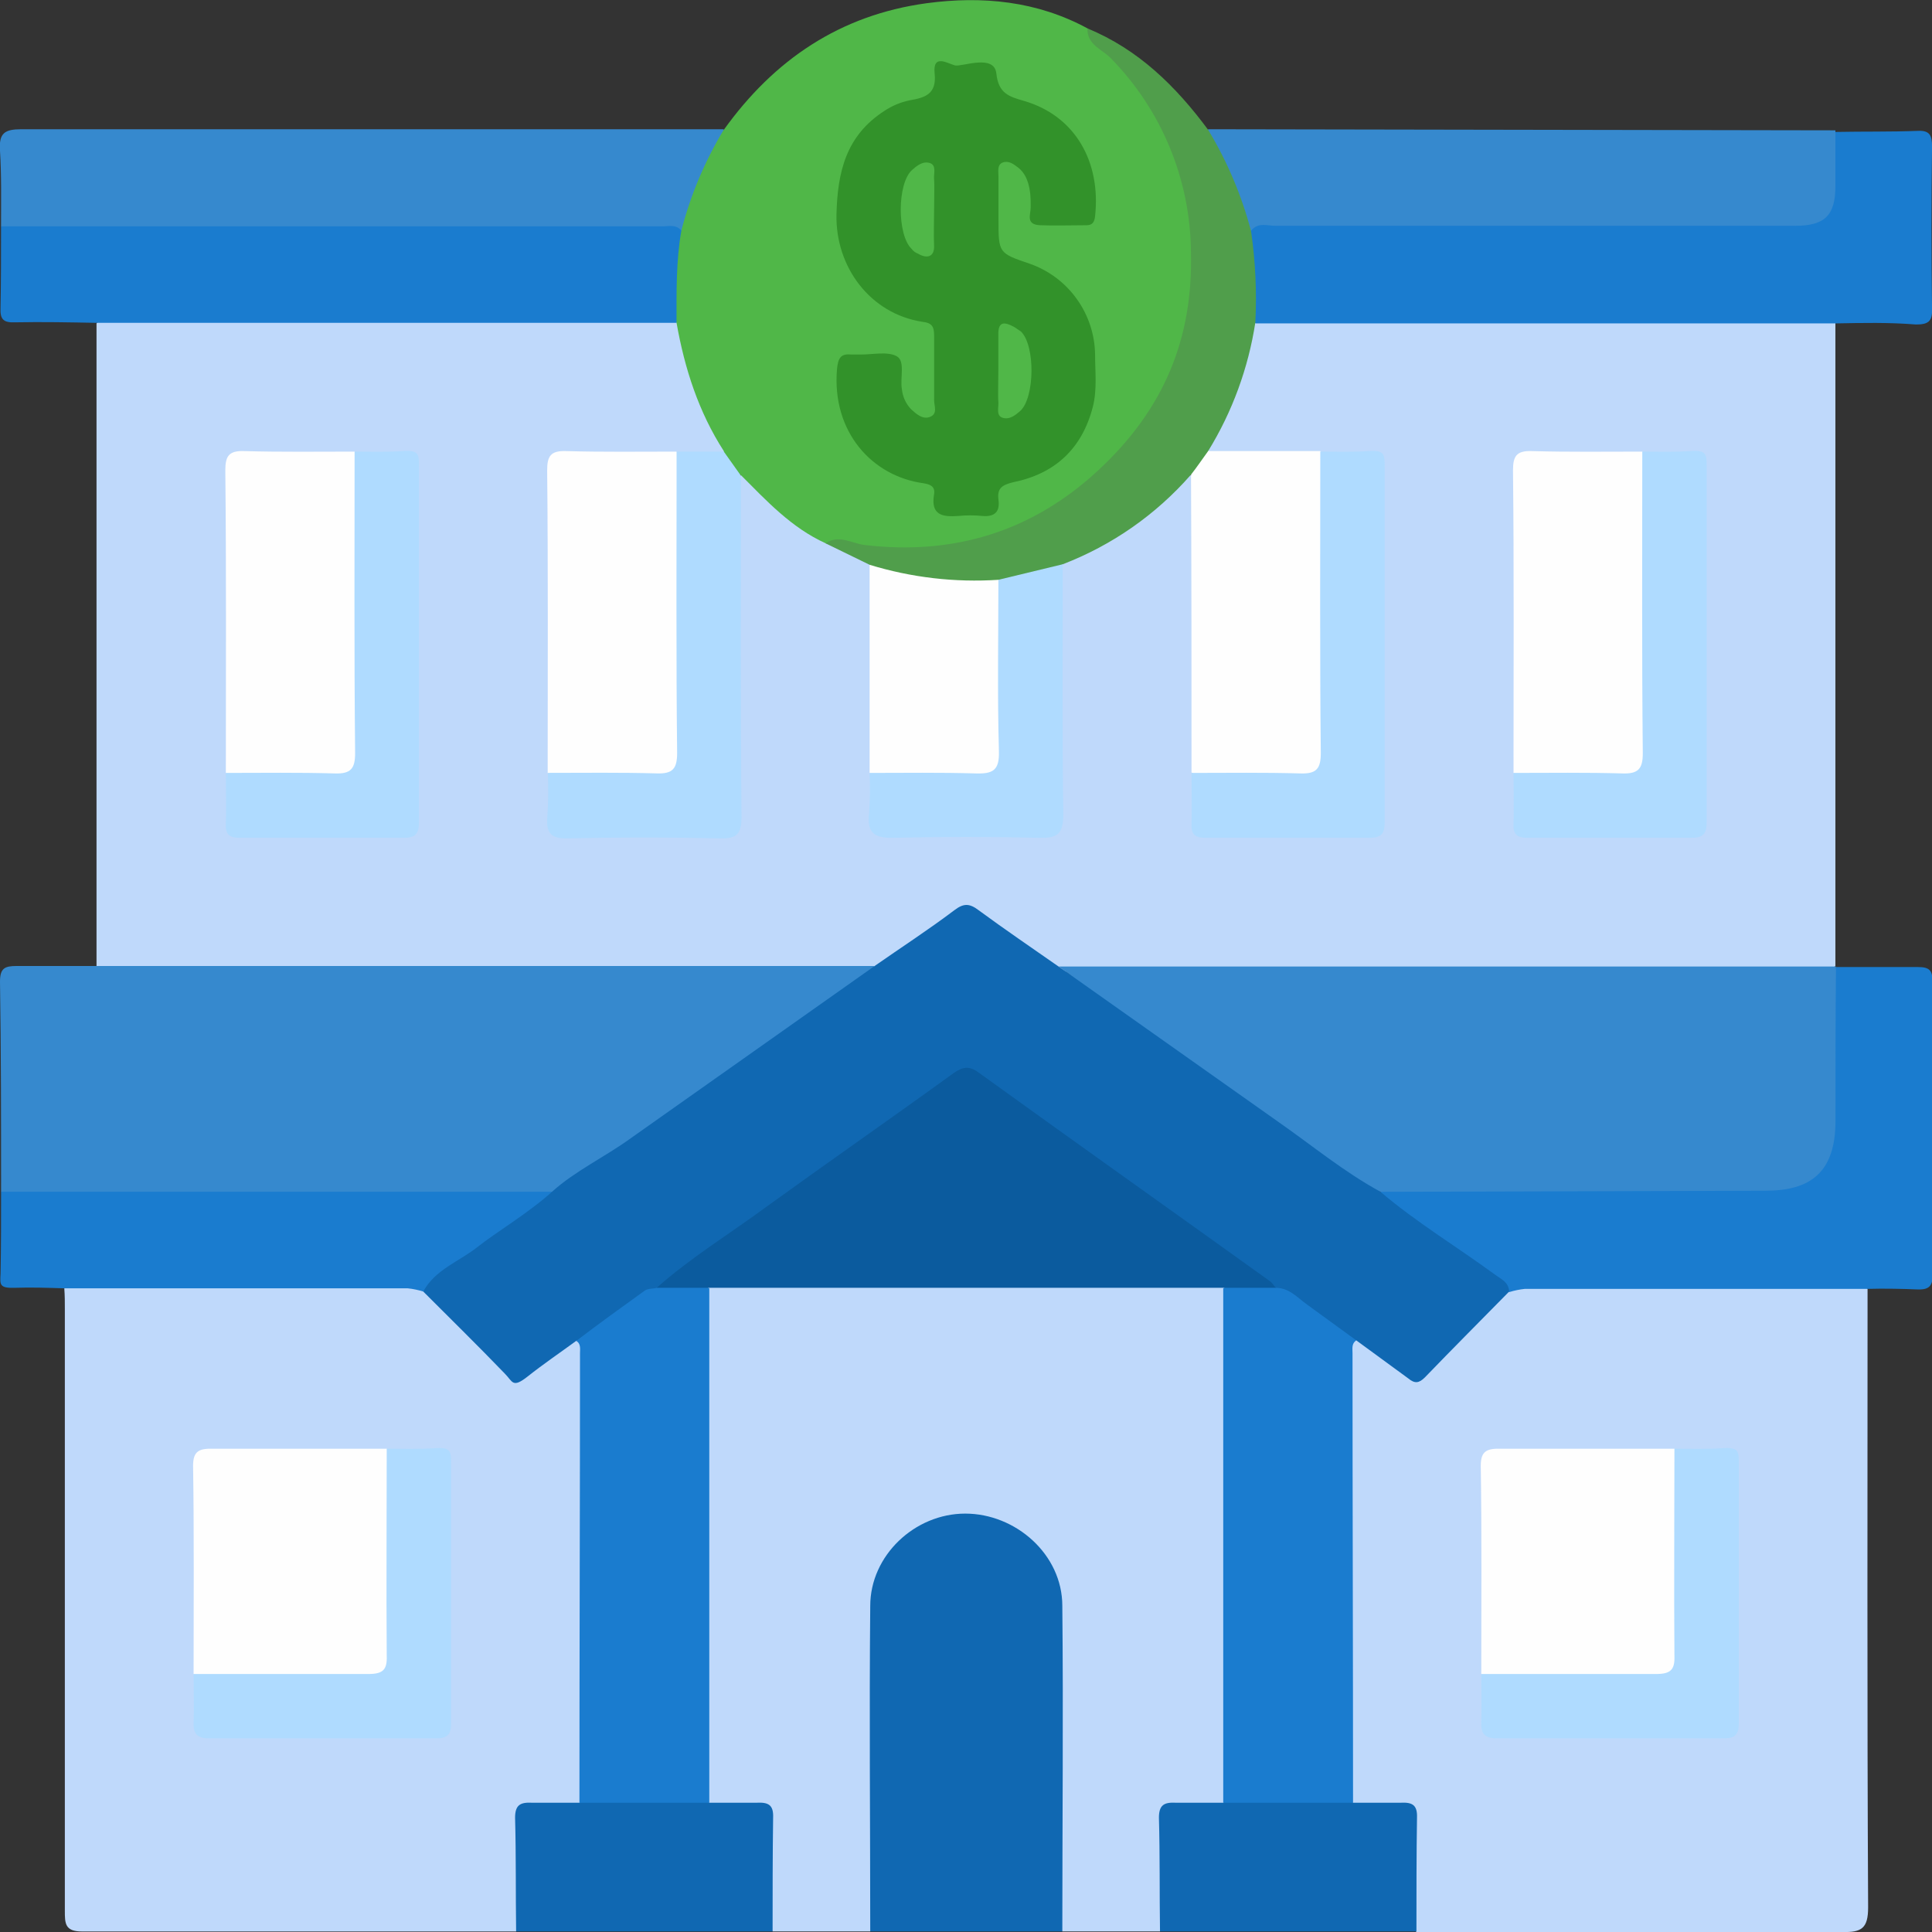 <svg width="48" height="48" viewBox="0 0 48 48" fill="none" xmlns="http://www.w3.org/2000/svg">
<rect x="0" y="0" width="48" height="48" fill="#333333" stroke="none"/>
<g clip-path="url(#clip0_243_3778)">
<path d="M2.398 24V8.035C2.572 7.836 2.798 7.862 3.012 7.862H16.221C16.374 7.866 16.525 7.884 16.674 7.916C16.914 7.995 16.981 8.195 17.021 8.409C17.18 9.272 17.487 10.101 17.927 10.861C17.994 10.994 18.141 11.14 17.941 11.3C17.741 11.46 17.154 11.367 16.768 11.367C15.981 11.407 15.208 11.38 14.422 11.394C13.635 11.407 13.769 11.434 13.769 12.033V18.856C13.771 18.972 13.767 19.087 13.755 19.203C13.782 19.562 13.755 19.909 13.769 20.255C13.782 20.602 13.902 20.655 14.168 20.655H17.808C18.101 20.655 18.234 20.522 18.247 20.242V12.739C18.234 12.49 18.247 12.24 18.287 11.993C18.474 11.567 18.661 11.873 18.794 12.007C19.327 12.566 19.9 13.073 20.593 13.406C20.953 13.672 21.5 13.659 21.726 14.152C21.806 15.831 21.753 17.51 21.753 19.189C21.78 19.522 21.766 19.856 21.766 20.189C21.766 20.522 21.886 20.642 22.206 20.642H25.792C26.245 20.642 26.245 20.349 26.245 20.029V14.912C26.232 14.662 26.246 14.412 26.285 14.165C26.308 14.078 26.354 13.997 26.417 13.932C26.48 13.867 26.558 13.819 26.645 13.792C27.605 13.38 28.472 12.777 29.191 12.02C29.311 11.887 29.511 11.567 29.711 11.98C29.762 12.239 29.78 12.503 29.764 12.766C29.751 14.912 29.777 17.044 29.751 19.189C29.777 19.522 29.764 19.856 29.764 20.189C29.764 20.522 29.884 20.642 30.204 20.642H33.803C34.203 20.642 34.243 20.375 34.243 20.069V11.993C34.243 11.42 34.19 11.38 33.603 11.367C33.35 11.367 33.083 11.38 32.817 11.367C31.91 11.34 31.004 11.447 30.111 11.3C29.871 11.167 29.991 10.98 30.071 10.834C30.535 10.047 30.843 9.179 30.977 8.275C30.986 8.184 31.022 8.098 31.082 8.029C31.142 7.96 31.222 7.911 31.31 7.889C31.526 7.856 31.745 7.843 31.964 7.849H44.76C45.04 7.849 45.36 7.769 45.6 8.022V24L45.52 24.067C45.293 24.2 45.04 24.173 44.8 24.173H27.152L26.512 24.146C26.045 24.093 25.712 23.747 25.352 23.507C25.014 23.296 24.689 23.064 24.379 22.814C24.139 22.614 23.939 22.614 23.672 22.801L22.22 23.827C22.015 23.999 21.765 24.11 21.5 24.146L20.753 24.173H3.305C2.998 24.16 2.665 24.253 2.398 24Z" fill="#BFD9FB"/>
<path d="M12.822 47.987H2.038C1.611 47.987 1.611 47.787 1.611 47.467V32.515C1.611 32.355 1.611 32.182 1.598 32.022C1.585 31.862 1.998 31.849 2.198 31.849H9.862C10.028 31.846 10.194 31.864 10.355 31.902C10.795 32.062 11.062 32.449 11.382 32.755C11.702 33.062 12.168 33.515 12.542 33.928C12.915 34.341 12.968 34.181 13.221 33.968C13.475 33.755 13.768 33.581 14.034 33.395C14.301 33.208 14.354 33.168 14.501 33.421C14.563 33.665 14.586 33.917 14.568 34.168V44.002C14.568 44.269 14.594 44.535 14.461 44.775C14.328 45.015 13.795 44.948 13.461 44.948C13.128 44.948 12.955 45.082 12.955 45.441C12.964 46.063 12.964 46.69 12.955 47.32C12.955 47.547 12.982 47.787 12.822 47.987Z" fill="#BFD9FB"/>
<path d="M46.399 32.022C46.399 37.139 46.386 42.256 46.413 47.387C46.413 47.907 46.253 48.013 45.773 48H35.189C35.016 47.8 35.056 47.56 35.042 47.334V45.428C35.056 45.095 34.909 44.948 34.576 44.948C34.243 44.948 33.87 45.028 33.563 44.802C33.256 44.575 33.443 44.322 33.443 44.069V34.074C33.425 33.859 33.448 33.642 33.51 33.435C33.616 33.181 33.789 33.275 33.95 33.368C34.241 33.528 34.514 33.72 34.763 33.941C35.109 34.248 35.349 34.168 35.642 33.848C36.136 33.315 36.669 32.808 37.189 32.302C37.314 32.146 37.468 32.015 37.642 31.916C37.867 31.853 38.102 31.831 38.335 31.849H45.653C45.919 31.849 46.199 31.796 46.399 32.022Z" fill="#BFD9FB"/>
<path d="M21.621 47.986H19.195C19.035 47.8 19.062 47.587 19.049 47.373C19.049 46.734 19.049 46.107 19.062 45.468C19.062 45.081 18.902 44.935 18.515 44.948C18.129 44.961 17.849 45.028 17.556 44.788C17.262 44.548 17.449 44.308 17.449 44.055V32.755C17.449 32.488 17.409 32.222 17.582 31.982C17.756 31.742 17.982 31.835 18.196 31.835H29.792C30.006 31.835 30.232 31.835 30.419 31.968C30.605 32.102 30.566 32.368 30.566 32.581V44.188C30.584 44.39 30.547 44.593 30.459 44.775C30.272 44.975 30.006 44.948 29.766 44.948C28.966 44.975 28.966 44.961 28.966 45.788C28.966 46.321 28.966 46.84 28.953 47.373C28.953 47.587 28.979 47.8 28.819 47.986H26.393C26.207 47.76 26.26 47.48 26.26 47.213C26.247 44.895 26.247 42.563 26.26 40.231C26.26 39.631 26.127 39.084 25.74 38.618C25.1 37.859 24.221 37.579 23.367 37.859C22.919 37.998 22.525 38.273 22.239 38.645C21.952 39.017 21.788 39.468 21.768 39.937C21.741 40.657 21.755 41.363 21.755 42.083V47.267C21.755 47.507 21.795 47.773 21.621 47.986Z" fill="#BFD9FB"/>
<path d="M2.399 24H21.714C21.714 24.227 21.514 24.293 21.381 24.387C18.995 26.105 16.595 27.771 14.196 29.477C13.999 29.635 13.755 29.724 13.503 29.73C12.21 29.784 10.917 29.744 9.611 29.757H0.84C0.56 29.757 0.267 29.823 0.027 29.61C0.027 27.864 0.027 26.119 0 24.387C0 24.053 0.12 24 0.413 24H2.399Z" fill="#3689CE"/>
<path d="M20.515 13.499C19.662 13.112 19.049 12.446 18.409 11.806C18.286 11.761 18.179 11.679 18.103 11.572C18.027 11.466 17.985 11.338 17.983 11.207C17.356 10.234 17.009 9.155 16.809 8.022C16.543 7.516 16.676 6.982 16.69 6.463C16.7 6.251 16.731 6.042 16.783 5.836C16.949 5.094 17.213 4.377 17.569 3.704C17.654 3.505 17.798 3.338 17.983 3.225C19.235 1.479 20.875 0.373 23.021 0.08C24.407 -0.107 25.767 0.026 27.02 0.706C27.833 1.466 28.566 2.292 29.059 3.318C31.139 7.702 28.273 13.006 23.474 13.672C22.485 13.789 21.484 13.73 20.515 13.499Z" fill="#50B748"/>
<path d="M21.621 47.986C21.621 45.294 21.595 42.589 21.621 39.898C21.621 38.645 22.728 37.605 23.981 37.605C25.234 37.605 26.393 38.618 26.393 39.898C26.42 42.589 26.393 45.294 26.393 47.986H21.621Z" fill="#1068B2"/>
<path d="M45.601 8.035H31.192C31.165 7.995 31.112 7.968 31.112 7.915C31.072 7.182 30.912 6.449 31.032 5.703C31.272 5.41 31.605 5.49 31.912 5.49C35.937 5.476 39.963 5.49 43.989 5.49H44.628C45.202 5.45 45.401 5.25 45.428 4.677C45.455 4.397 45.441 4.117 45.441 3.837C45.441 3.557 45.441 3.424 45.601 3.278C46.281 3.264 46.974 3.278 47.654 3.251C47.947 3.238 48.001 3.371 48.001 3.637C47.983 4.988 47.983 6.334 48.001 7.675C48.014 7.995 47.894 8.062 47.601 8.062C46.934 8.008 46.268 8.022 45.601 8.035Z" fill="#1A7CCF"/>
<path d="M46.4 32.022H37.883C37.751 32.036 37.622 32.062 37.496 32.102C36.643 31.476 35.776 30.863 34.91 30.263C34.73 30.149 34.561 30.02 34.404 29.876C34.257 29.73 34.217 29.597 34.457 29.503C34.721 29.457 34.989 29.443 35.257 29.463H43.934C44.854 29.423 45.414 28.877 45.44 27.944C45.467 27.011 45.44 25.825 45.44 24.759C45.454 24.519 45.414 24.253 45.614 24.053V24.026H47.653C47.933 24.026 48.013 24.106 48.013 24.386C48.013 26.811 48 29.237 48.013 31.662C48.026 31.982 47.893 32.049 47.613 32.035C47.333 32.022 46.8 32.009 46.4 32.022Z" fill="#1A7CCF"/>
<path d="M17.981 3.224C17.511 4.004 17.156 4.848 16.928 5.73C16.749 5.774 16.565 5.792 16.381 5.783H0.839C0.559 5.77 0.266 5.836 0.026 5.623C0.026 4.983 0.039 4.357 -0.001 3.731C-0.028 3.304 0.119 3.211 0.532 3.211H17.981V3.224Z" fill="#3689CE"/>
<path d="M0.026 5.623H16.462C16.622 5.623 16.795 5.569 16.928 5.729C16.795 6.489 16.808 7.249 16.808 8.021H2.399C1.733 8.008 1.053 7.995 0.373 8.008C0.08 8.021 -0 7.928 0.013 7.648C0.026 6.982 0.026 6.302 0.026 5.623Z" fill="#1A7CCF"/>
<path d="M45.6 3.238V4.623C45.6 5.356 45.333 5.61 44.6 5.61H31.683C31.483 5.61 31.257 5.516 31.084 5.73C30.937 5.703 30.91 5.596 30.87 5.476C30.684 4.796 30.41 4.142 30.057 3.531C30.018 3.488 29.994 3.434 29.986 3.377C29.979 3.32 29.99 3.262 30.017 3.211L45.6 3.238Z" fill="#3689CE"/>
<path d="M0.027 29.609H13.717C13.743 29.889 13.49 29.956 13.33 30.076L10.518 32.088C10.392 32.049 10.262 32.022 10.131 32.008H1.6C1.187 31.995 0.774 31.981 0.374 31.995C-0.026 32.008 0.001 31.915 0.014 31.635C0.027 30.955 0.027 30.289 0.027 29.609Z" fill="#1A7CCF"/>
<path d="M30.016 3.225C30.49 4.009 30.849 4.857 31.082 5.743C31.191 6.493 31.227 7.252 31.189 8.009C31.015 9.142 30.617 10.23 30.016 11.207C30.011 11.336 29.967 11.46 29.891 11.565C29.815 11.669 29.71 11.749 29.589 11.793C28.724 12.783 27.631 13.547 26.403 14.019C25.924 14.445 25.31 14.392 24.75 14.525C23.916 14.607 23.073 14.549 22.258 14.352C22.011 14.321 21.781 14.208 21.605 14.032L20.512 13.499C20.832 13.272 21.165 13.499 21.471 13.539C23.698 13.805 25.644 13.206 27.283 11.687C28.923 10.168 29.642 8.408 29.589 6.263C29.575 4.463 28.863 2.739 27.603 1.452C27.39 1.226 27.003 1.119 27.017 0.706C28.283 1.226 29.216 2.145 30.016 3.225Z" fill="#509E4B"/>
<path d="M28.82 47.986C28.806 47.04 28.82 46.107 28.793 45.161C28.793 44.841 28.926 44.775 29.206 44.788H30.392C30.51 44.695 30.656 44.643 30.806 44.641C31.605 44.623 32.405 44.623 33.205 44.641C33.355 44.643 33.501 44.695 33.618 44.788H34.805C35.085 44.775 35.218 44.841 35.205 45.161C35.191 46.107 35.191 47.04 35.191 47.986H28.82Z" fill="#1068B2"/>
<path d="M17.622 44.788H18.808C19.088 44.775 19.222 44.841 19.208 45.161C19.195 46.107 19.195 47.04 19.195 47.986H12.823C12.81 47.04 12.823 46.107 12.797 45.161C12.797 44.841 12.93 44.775 13.21 44.788H14.396C14.514 44.695 14.659 44.643 14.81 44.641C15.609 44.623 16.409 44.623 17.209 44.641C17.359 44.643 17.504 44.695 17.622 44.788Z" fill="#1068B2"/>
<path d="M10.516 32.088C10.809 31.542 11.409 31.342 11.862 30.982C12.315 30.622 13.142 30.129 13.715 29.609C14.288 29.09 15.034 28.743 15.674 28.277L21.712 24.012C22.379 23.546 23.059 23.106 23.712 22.613C23.939 22.44 24.085 22.44 24.312 22.613C24.965 23.093 25.631 23.546 26.298 24.012C26.964 24.479 27.631 24.825 28.271 25.265C30.163 26.598 32.052 27.935 33.936 29.276C34.069 29.37 34.229 29.45 34.296 29.609C35.189 30.369 36.188 30.969 37.135 31.662C37.295 31.782 37.481 31.848 37.495 32.088C36.802 32.794 36.095 33.501 35.402 34.22C35.255 34.367 35.149 34.38 34.989 34.247L33.696 33.301C33.163 33.167 32.803 32.754 32.363 32.474C32.151 32.314 31.923 32.175 31.683 32.061C29.27 30.369 26.884 28.65 24.485 26.931C24.125 26.678 23.885 26.664 23.525 26.931L16.781 31.755C16.635 31.865 16.483 31.967 16.327 32.061C15.914 32.248 15.581 32.541 15.208 32.808C14.834 33.074 14.661 33.221 14.315 33.314C13.915 33.607 13.502 33.887 13.115 34.194C12.728 34.5 12.742 34.327 12.542 34.127C11.875 33.434 11.195 32.768 10.516 32.088Z" fill="#1068B2"/>
<path d="M34.299 29.61C33.392 29.116 32.606 28.464 31.766 27.877L26.301 24.013H45.615C45.602 25.292 45.602 26.571 45.602 27.851C45.602 29.13 44.976 29.583 43.869 29.583L34.299 29.61Z" fill="#3689CE"/>
<path d="M5.611 19.202C5.611 16.697 5.624 14.192 5.598 11.687C5.598 11.34 5.678 11.194 6.064 11.207C6.984 11.233 7.89 11.22 8.81 11.22C8.983 11.407 8.97 11.647 8.97 11.886C8.97 14.099 8.983 16.311 8.97 18.523C8.97 19.256 8.85 19.362 8.13 19.376H6.277C6.051 19.362 5.811 19.389 5.611 19.202Z" fill="#FEFEFE"/>
<path d="M37.603 19.202C37.603 16.697 37.617 14.192 37.59 11.687C37.59 11.34 37.67 11.194 38.056 11.207C38.976 11.233 39.883 11.22 40.802 11.22C40.976 11.407 40.962 11.647 40.962 11.886C40.962 14.099 40.976 16.311 40.962 18.523C40.962 19.256 40.842 19.362 40.123 19.376H38.27C38.043 19.362 37.803 19.389 37.603 19.202Z" fill="#FEFEFE"/>
<path d="M13.607 19.202C13.607 16.697 13.62 14.192 13.594 11.687C13.594 11.34 13.674 11.194 14.06 11.207C14.98 11.233 15.886 11.22 16.806 11.22C16.98 11.407 16.966 11.647 16.966 11.886C16.966 14.099 16.98 16.311 16.966 18.523C16.966 19.256 16.846 19.362 16.126 19.376H14.274C14.047 19.362 13.807 19.389 13.607 19.202Z" fill="#FEFEFE"/>
<path d="M29.59 11.793C29.736 11.607 29.87 11.407 30.016 11.207H32.802C32.976 11.394 32.962 11.633 32.962 11.873C32.962 14.085 32.976 16.297 32.962 18.51C32.962 19.243 32.842 19.349 32.123 19.363H30.27C30.043 19.349 29.803 19.376 29.603 19.189C29.603 16.737 29.603 14.272 29.59 11.793Z" fill="#FEFEFE"/>
<path d="M5.611 19.203C6.517 19.203 7.41 19.189 8.317 19.216C8.717 19.229 8.823 19.096 8.823 18.709C8.797 16.218 8.81 13.712 8.81 11.22C9.21 11.22 9.61 11.234 10.009 11.207C10.409 11.18 10.409 11.287 10.409 11.607V20.429C10.409 20.708 10.329 20.815 10.036 20.815H5.944C5.677 20.815 5.597 20.708 5.611 20.455C5.624 20.202 5.611 19.629 5.611 19.203Z" fill="#AFDBFF"/>
<path d="M29.603 19.203C30.509 19.203 31.402 19.189 32.309 19.216C32.709 19.229 32.815 19.096 32.815 18.709C32.789 16.218 32.802 13.712 32.802 11.22C33.202 11.22 33.602 11.234 34.002 11.207C34.402 11.18 34.402 11.287 34.402 11.607V20.429C34.402 20.708 34.322 20.815 34.028 20.815H29.936C29.67 20.815 29.59 20.708 29.603 20.455C29.616 20.202 29.603 19.629 29.603 19.203Z" fill="#AFDBFF"/>
<path d="M37.603 19.203C38.509 19.203 39.403 19.189 40.309 19.216C40.709 19.229 40.815 19.096 40.815 18.709C40.789 16.218 40.802 13.712 40.802 11.22C41.202 11.22 41.602 11.234 42.002 11.207C42.402 11.18 42.402 11.287 42.402 11.607V20.429C42.402 20.708 42.322 20.815 42.028 20.815H37.936C37.67 20.815 37.59 20.708 37.603 20.455C37.616 20.202 37.603 19.629 37.603 19.203Z" fill="#AFDBFF"/>
<path d="M13.611 19.202C14.517 19.202 15.41 19.189 16.317 19.215C16.716 19.229 16.823 19.095 16.823 18.709C16.796 16.217 16.81 13.712 16.81 11.22H17.983L18.409 11.819C18.409 14.645 18.396 17.47 18.423 20.295C18.423 20.721 18.303 20.841 17.889 20.828C16.623 20.801 15.357 20.801 14.104 20.828C13.691 20.841 13.571 20.695 13.597 20.321C13.622 19.949 13.627 19.575 13.611 19.202Z" fill="#AFDBFF"/>
<path d="M24.804 14.405L26.404 14.019C26.404 16.097 26.39 18.176 26.417 20.242C26.417 20.721 26.27 20.828 25.817 20.815C24.618 20.788 23.405 20.788 22.192 20.815C21.698 20.828 21.538 20.668 21.592 20.202C21.616 19.869 21.621 19.535 21.605 19.202C21.805 19.029 22.045 19.056 22.272 19.056H24.071C24.591 19.056 24.631 19.016 24.644 18.483V15.111C24.644 14.871 24.631 14.618 24.804 14.405Z" fill="#AFDBFF"/>
<path d="M24.805 14.405C24.805 15.831 24.778 17.257 24.818 18.67C24.831 19.136 24.671 19.229 24.245 19.216C23.365 19.189 22.485 19.203 21.605 19.203V14.032C22.64 14.349 23.724 14.476 24.805 14.405Z" fill="#FEFEFE"/>
<path d="M14.316 33.315C14.876 32.888 15.449 32.475 16.023 32.062C16.103 32.009 16.223 32.022 16.316 31.996C16.756 31.822 17.182 31.729 17.622 32.009V44.788H14.396C14.396 41.071 14.41 37.339 14.41 33.621C14.41 33.515 14.436 33.382 14.316 33.315Z" fill="#1A7CCF"/>
<path d="M4.81 41.59C4.81 39.871 4.824 38.152 4.797 36.42C4.797 36.1 4.904 35.993 5.223 35.993H9.609C9.769 36.166 9.769 36.393 9.769 36.606C9.769 38.059 9.782 39.498 9.769 40.95C9.769 41.617 9.649 41.737 8.982 41.737H5.423C5.21 41.75 4.983 41.763 4.81 41.59Z" fill="#FEFEFE"/>
<path d="M4.81 41.59H9.155C9.515 41.59 9.622 41.483 9.608 41.137C9.595 39.418 9.608 37.712 9.608 35.993C10.008 35.993 10.408 36.006 10.808 35.98C11.208 35.953 11.208 36.059 11.208 36.379V42.816C11.208 43.096 11.115 43.189 10.835 43.189H5.196C4.89 43.189 4.796 43.069 4.81 42.776C4.823 42.483 4.81 41.989 4.81 41.59Z" fill="#AFDBFF"/>
<path d="M31.697 31.996C32.03 31.996 32.23 32.236 32.47 32.409L33.696 33.301C33.576 33.382 33.603 33.501 33.603 33.621C33.603 37.339 33.616 41.071 33.616 44.788H30.391V32.009C30.831 31.729 31.257 31.822 31.697 31.996Z" fill="#1A7CCF"/>
<path d="M36.802 41.59C36.802 39.871 36.816 38.152 36.789 36.42C36.789 36.1 36.896 35.993 37.216 35.993H41.601C41.761 36.166 41.761 36.393 41.761 36.606C41.761 38.059 41.774 39.498 41.761 40.95C41.761 41.617 41.641 41.737 40.975 41.737H37.416C37.202 41.75 36.976 41.763 36.802 41.59Z" fill="#FEFEFE"/>
<path d="M36.802 41.59H41.148C41.507 41.59 41.614 41.483 41.601 41.137C41.587 39.418 41.601 37.712 41.601 35.993C42.001 35.993 42.401 36.006 42.8 35.98C43.2 35.953 43.2 36.059 43.2 36.379V42.816C43.2 43.096 43.107 43.189 42.827 43.189H37.189C36.882 43.189 36.789 43.069 36.802 42.776C36.815 42.483 36.802 41.989 36.802 41.59Z" fill="#AFDBFF"/>
<path d="M31.699 31.995H16.316C17.156 31.248 18.116 30.662 19.022 29.996C20.569 28.877 22.142 27.784 23.688 26.664C23.901 26.518 24.061 26.465 24.301 26.638C26.7 28.37 29.126 30.089 31.539 31.822C31.605 31.861 31.645 31.942 31.699 31.995Z" fill="#0B5B9E"/>
<path d="M24.807 5.25V5.45C24.807 6.289 24.807 6.289 25.594 6.556C26.061 6.722 26.465 7.026 26.753 7.429C27.042 7.832 27.2 8.313 27.207 8.808C27.207 9.234 27.26 9.674 27.153 10.101C26.887 11.14 26.22 11.766 25.181 11.979C24.901 12.046 24.767 12.126 24.807 12.419C24.847 12.712 24.714 12.846 24.407 12.819C24.208 12.799 24.007 12.799 23.808 12.819C23.421 12.846 23.114 12.806 23.208 12.273C23.235 12.086 23.114 12.033 22.941 12.006C21.675 11.833 20.662 10.74 20.795 9.168C20.822 8.914 20.875 8.781 21.142 8.808H21.395C21.688 8.808 22.048 8.728 22.275 8.848C22.501 8.968 22.355 9.394 22.408 9.674C22.427 9.859 22.507 10.032 22.635 10.167C22.768 10.287 22.928 10.434 23.114 10.354C23.301 10.274 23.208 10.087 23.208 9.941V8.341C23.208 8.128 23.168 8.022 22.915 7.995C21.622 7.795 20.755 6.636 20.782 5.33C20.808 4.264 21.022 3.371 21.968 2.758C22.162 2.628 22.379 2.537 22.608 2.491C22.995 2.425 23.274 2.331 23.221 1.825C23.168 1.319 23.554 1.585 23.728 1.625C23.901 1.665 24.701 1.332 24.754 1.825C24.807 2.318 25.061 2.398 25.434 2.505C26.727 2.878 27.353 4.037 27.207 5.37C27.193 5.516 27.14 5.596 26.994 5.596C26.607 5.596 26.22 5.61 25.847 5.596C25.474 5.583 25.607 5.33 25.607 5.157C25.607 4.983 25.634 4.41 25.287 4.157C25.181 4.077 25.061 3.984 24.914 4.037C24.767 4.091 24.807 4.264 24.807 4.384C24.807 4.504 24.807 4.957 24.807 5.25Z" fill="#32922A"/>
<path d="M24.804 9.181V8.328C24.791 7.968 24.964 7.995 25.204 8.128L25.364 8.235C25.724 8.581 25.71 9.874 25.351 10.207C25.23 10.313 25.084 10.433 24.911 10.38C24.737 10.327 24.817 10.114 24.804 9.98C24.791 9.847 24.804 9.447 24.804 9.181Z" fill="#50B748"/>
<path d="M23.207 5.25C23.207 5.529 23.194 5.823 23.207 6.102C23.22 6.382 23.034 6.436 22.807 6.302C22.744 6.278 22.688 6.237 22.647 6.182C22.287 5.836 22.287 4.557 22.66 4.223C22.78 4.117 22.927 3.997 23.1 4.05C23.274 4.104 23.194 4.317 23.207 4.45C23.22 4.583 23.207 4.983 23.207 5.25Z" fill="#50B748"/>
</g>
<defs>
<clipPath id="clip0_243_3778">
<rect width="48" height="48" fill="white"/>
</clipPath>
</defs>
</svg>
